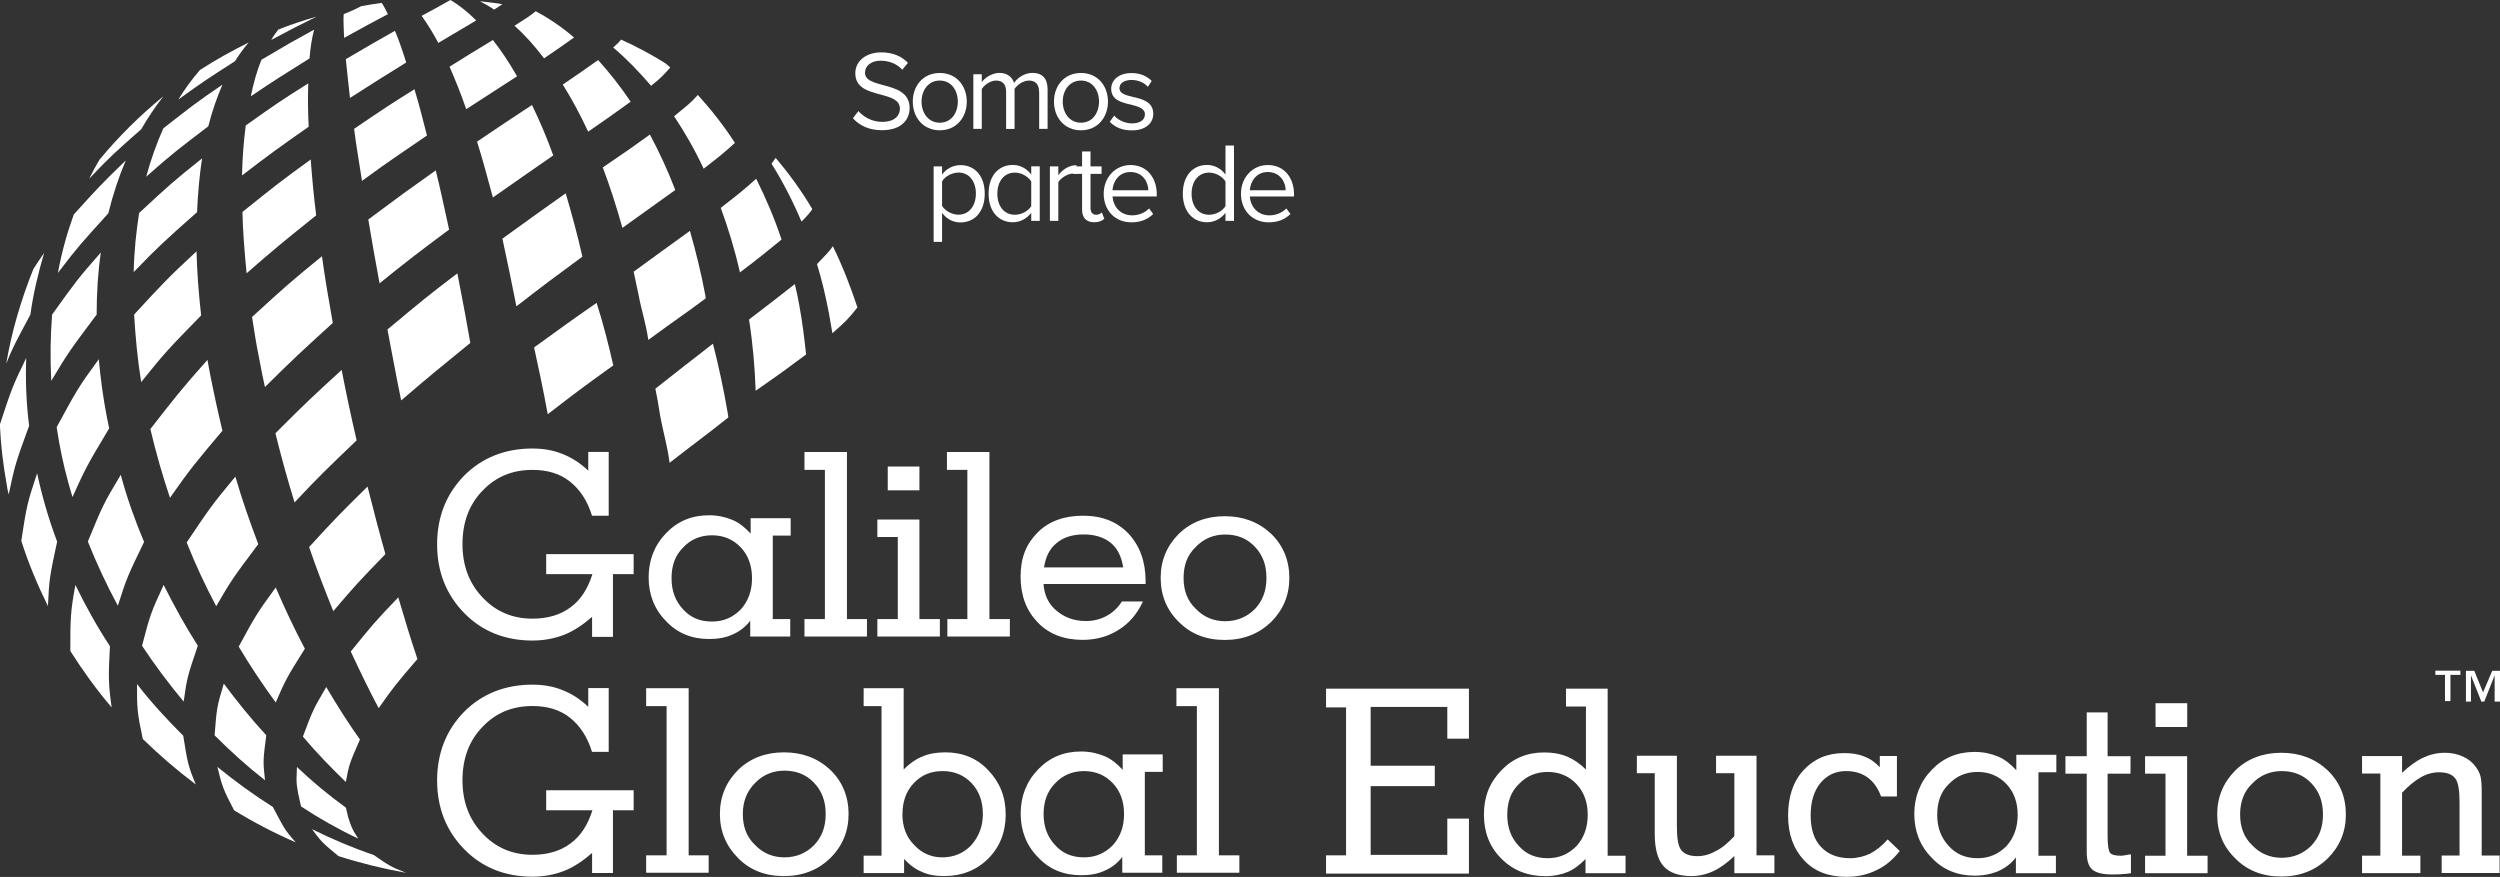 <svg xmlns="http://www.w3.org/2000/svg" id="Capa_2" data-name="Capa 2" viewBox="0 0 293.58 102.98"><rect x="0" y="0" width="293.58" height="102.98" fill="#333333" stroke="none"/><defs><style>      .cls-1 {        fill: #fff;      }    </style></defs><g id="Capa_1-2" data-name="Capa 1"><g><g><path class="cls-1" d="M293.54,82.39h-.59v-3.08h0l-1.22,3.08h-.34l-1.22-3.08h0v3.08h-.59v-3.62h.98l1.03,2.54,1.08-2.54h.93v3.62h-.05ZM288.89,79.25h-1.13v3.08h-.64v-3.08h-1.13v-.49h2.94v.49h-.05ZM172.5,102.59v-6.46h-2.54v4.26h-9v-8.07h7.53v-2.4h-7.53v-6.9h9v3.72h2.54v-5.87h-16.78v2.2h2.35v17.37h-2.35v2.15h16.78ZM177,95.69c0,1.47.44,2.69,1.37,3.67.88.98,2.01,1.42,3.38,1.42s2.45-.49,3.38-1.42c.88-.98,1.32-2.2,1.32-3.67s-.44-2.69-1.32-3.62c-.88-.93-2.01-1.42-3.38-1.42s-2.5.49-3.38,1.42c-.93.88-1.37,2.1-1.37,3.62M186.2,82.97h-2.3v-2.1h4.89v19.62h2.1v2.05h-4.7v-1.66c-.68.68-1.37,1.22-2.1,1.52s-1.61.49-2.59.49c-2.1,0-3.82-.68-5.19-2.05s-2.05-3.08-2.05-5.19.68-3.77,2.05-5.19c1.37-1.42,3.03-2.1,5.04-2.1.98,0,1.86.15,2.69.49.78.34,1.52.83,2.2,1.52v-7.39h-.05ZM194.32,97.94c0,1.71.34,2.98,1.03,3.77.68.78,1.81,1.17,3.28,1.17.88,0,1.76-.2,2.59-.59.83-.39,1.61-.98,2.45-1.76v2.01h4.7v-2.1h-2.1v-11.69h-4.75v2.05h2.15v7.39c-.73.78-1.47,1.42-2.2,1.76-.68.39-1.42.59-2.15.59-.88,0-1.52-.24-1.86-.68-.39-.44-.54-1.42-.54-2.84v-8.27h-4.7v2.05h2.1v7.14ZM221.67,98.58c-.64.73-1.32,1.27-2.05,1.66-.73.34-1.52.54-2.35.54-1.47,0-2.59-.44-3.42-1.32-.83-.88-1.22-2.1-1.22-3.72s.39-2.84,1.13-3.77c.78-.93,1.76-1.42,3.03-1.42.98,0,1.81.24,2.5.73s1.22,1.22,1.61,2.25h1.86v-4.75h-2.01v1.32c-.54-.59-1.17-1.03-1.86-1.27-.68-.29-1.47-.39-2.35-.39-1.96,0-3.52.68-4.75,2.01-1.22,1.32-1.81,3.13-1.81,5.33s.64,3.91,1.86,5.23c1.22,1.32,2.89,1.96,4.99,1.96,1.27,0,2.45-.24,3.52-.78,1.08-.49,1.96-1.27,2.74-2.25l-1.42-1.37M227.49,95.69c0,1.47.44,2.69,1.37,3.67.88.98,2.01,1.42,3.38,1.42s2.45-.49,3.38-1.42c.88-.98,1.32-2.2,1.32-3.67s-.44-2.69-1.32-3.62c-.88-.93-2.01-1.42-3.38-1.42s-2.5.49-3.38,1.42c-.93.88-1.37,2.1-1.37,3.62M239.33,100.49h2.1v2.05h-4.7v-1.86c-.54.73-1.27,1.27-2.05,1.61s-1.76.54-2.79.54c-2.01,0-3.72-.68-5.04-2.1-1.37-1.37-2.05-3.13-2.05-5.14s.68-3.77,2.05-5.19c1.37-1.42,3.03-2.1,5.04-2.1,1.03,0,1.91.2,2.74.54s1.52.93,2.15,1.61v-1.81h4.7v2.05h-2.1v9.78h-.05ZM247.5,90.85h2.69v-2.05h-2.69v-5.14h-2.45v5.14h-2.5v2.05h2.5v9.2c0,.98.2,1.66.64,2.05.44.39,1.22.59,2.35.59.44,0,.88,0,1.22-.05.34,0,.68-.05.98-.1v-2.2h-.15c-.54.1-.83.15-.98.15-.68,0-1.13-.1-1.32-.34s-.29-.88-.29-2.01v-7.29ZM253.13,82.58h3.72v2.79h-3.72v-2.79ZM256.84,100.49h2.4v2.05h-7.34v-2.05h2.4v-9.64h-2.4v-2.05h4.94v11.69ZM263.06,95.64c0,1.47.44,2.69,1.42,3.62.93.98,2.1,1.47,3.47,1.47s2.54-.49,3.47-1.42c.93-.98,1.37-2.15,1.37-3.67s-.44-2.69-1.37-3.67c-.93-.98-2.1-1.42-3.47-1.42s-2.54.49-3.47,1.47c-.98.93-1.42,2.15-1.42,3.62M260.37,95.64c0-2.05.73-3.77,2.15-5.19,1.42-1.37,3.23-2.05,5.38-2.05s3.96.68,5.43,2.05c1.42,1.37,2.15,3.13,2.15,5.19s-.73,3.77-2.15,5.19c-1.42,1.37-3.23,2.1-5.43,2.1s-3.96-.68-5.38-2.1c-1.47-1.42-2.15-3.13-2.15-5.19M291.43,93.34v-.49c0-.73-.05-1.32-.15-1.71s-.29-.73-.54-1.08c-.39-.54-.88-.93-1.52-1.22-.64-.29-1.32-.44-2.1-.44-.93,0-1.76.2-2.59.59-.83.39-1.61.98-2.45,1.76v-1.96h-4.7v2.05h2.15v9.64h-2.15v2.05h6.85v-2.05h-2.15v-7.39c.78-.83,1.52-1.42,2.2-1.81.68-.39,1.42-.59,2.15-.59.88,0,1.52.24,1.86.68.39.44.54,1.42.54,2.89v6.21h-2.1v2.05h6.8v-2.05h-2.1v-7.14h0ZM72.01,95.15h2.4v-2.35h-10.27v2.35h5.43c-.54,1.71-1.37,3.03-2.59,3.91-1.17.88-2.69,1.32-4.45,1.32-2.35,0-4.31-.83-5.87-2.5-1.57-1.66-2.35-3.72-2.35-6.26s.78-4.65,2.35-6.26c1.57-1.66,3.52-2.45,5.87-2.45,1.76,0,3.23.44,4.4,1.37,1.17.93,2.05,2.25,2.59,4.01h1.96v-7.49h-2.4v2.2c-.93-.88-1.91-1.52-3.03-1.96-1.08-.44-2.25-.64-3.52-.64-3.23,0-5.92,1.08-8.02,3.18-2.1,2.15-3.18,4.84-3.18,8.07s1.08,5.92,3.18,8.07c2.1,2.15,4.79,3.23,8.02,3.23,1.37,0,2.59-.24,3.72-.68,1.13-.44,2.2-1.17,3.28-2.1v2.35h2.45v-7.39h.05ZM78.28,100.44h-2.4v2.05h7.34v-2.05h-2.35v-19.62h-4.99v2.1h2.4v17.51ZM87.23,95.59c0,1.47.44,2.69,1.42,3.62.93.98,2.1,1.47,3.47,1.47s2.54-.49,3.47-1.42c.93-.98,1.37-2.15,1.37-3.67s-.44-2.69-1.37-3.67c-.93-.98-2.1-1.42-3.47-1.42s-2.54.49-3.47,1.47c-.93.93-1.42,2.15-1.42,3.62M84.54,95.59c0-2.05.73-3.77,2.15-5.19,1.42-1.37,3.23-2.05,5.38-2.05s3.96.68,5.43,2.05c1.42,1.37,2.15,3.13,2.15,5.19s-.73,3.77-2.15,5.19c-1.42,1.37-3.23,2.1-5.43,2.1s-3.96-.68-5.38-2.1c-1.42-1.42-2.15-3.13-2.15-5.19M105.97,95.59c0,1.47.44,2.69,1.37,3.62.88.98,2.01,1.47,3.33,1.47s2.5-.49,3.38-1.42c.88-.98,1.37-2.2,1.37-3.67s-.44-2.69-1.32-3.62c-.88-.93-2.01-1.42-3.42-1.42s-2.5.49-3.38,1.42c-.88.93-1.32,2.15-1.32,3.62M101.42,82.92v-2.1h4.7v9.54c.68-.68,1.42-1.22,2.2-1.52.78-.34,1.66-.49,2.69-.49,2.01,0,3.72.68,5.04,2.1,1.37,1.42,2.05,3.13,2.05,5.19s-.68,3.82-2.05,5.19-3.13,2.05-5.19,2.05c-.98,0-1.86-.15-2.59-.49-.73-.29-1.47-.83-2.1-1.52v1.66h-4.75v-2.05h2.1v-17.56h-2.1ZM122.55,95.59c0,1.47.44,2.69,1.37,3.67.88.98,2.01,1.42,3.38,1.42s2.45-.49,3.38-1.42c.88-.98,1.32-2.2,1.32-3.67s-.44-2.69-1.32-3.62c-.88-.93-2.01-1.42-3.38-1.42s-2.5.49-3.38,1.42c-.93.93-1.37,2.15-1.37,3.62M134.39,100.44h2.1v2.05h-4.7v-1.86c-.54.73-1.27,1.27-2.05,1.61-.83.39-1.76.54-2.79.54-2.01,0-3.72-.68-5.04-2.1-1.37-1.37-2.05-3.13-2.05-5.14s.68-3.77,2.05-5.19c1.37-1.42,3.03-2.1,5.04-2.1,1.03,0,1.91.2,2.74.54s1.52.93,2.15,1.61v-1.81h4.7v2.05h-2.1v9.78h-.05ZM140.6,100.44h-2.4v2.05h7.34v-2.05h-2.4v-19.62h-4.99v2.1h2.4v17.51h.05ZM72.01,67.42h2.4v-2.35h-10.27v2.35h5.43c-.54,1.71-1.37,3.03-2.59,3.91-1.17.88-2.69,1.32-4.45,1.32-2.35,0-4.31-.83-5.87-2.5-1.57-1.66-2.35-3.72-2.35-6.26s.78-4.65,2.35-6.26c1.57-1.66,3.52-2.45,5.87-2.45,1.76,0,3.23.44,4.4,1.37,1.17.93,2.05,2.25,2.59,4.01h1.96v-7.49h-2.4v2.2c-.93-.88-1.91-1.52-3.03-1.96-1.08-.44-2.25-.64-3.52-.64-3.23,0-5.92,1.08-8.02,3.18-2.1,2.15-3.18,4.84-3.18,8.07s1.08,5.92,3.18,8.07c2.1,2.15,4.79,3.23,8.02,3.23,1.37,0,2.59-.24,3.72-.68s2.2-1.17,3.28-2.1v2.35h2.45v-7.39h.05ZM78.86,67.9c0,1.47.44,2.69,1.37,3.67.88.98,2.01,1.42,3.38,1.42s2.45-.49,3.38-1.42c.88-.98,1.32-2.2,1.32-3.67s-.44-2.69-1.32-3.62c-.88-.93-2.01-1.42-3.38-1.42s-2.5.49-3.38,1.42c-.93.93-1.37,2.1-1.37,3.62M90.7,72.7h2.1v2.05h-4.7v-1.86c-.54.73-1.27,1.27-2.05,1.61-.83.39-1.76.54-2.79.54-2.01,0-3.72-.68-5.04-2.1-1.37-1.37-2.05-3.13-2.05-5.14s.68-3.77,2.05-5.19c1.37-1.42,3.03-2.1,5.04-2.1,1.03,0,1.91.2,2.74.54.83.34,1.52.93,2.15,1.61v-1.81h4.7v2.05h-2.1v9.78h-.05ZM96.87,72.7h-2.4v2.05h7.34v-2.05h-2.35v-19.62h-4.99v2.1h2.4v17.51ZM104.25,54.79h3.72v2.79h-3.72v-2.79ZM107.97,72.7h2.4v2.05h-7.34v-2.05h2.4v-9.64h-2.4v-2.05h4.94v11.69ZM113.65,72.7h-2.4v2.05h7.34v-2.05h-2.4v-19.62h-4.99v2.1h2.4v17.51h.05ZM122.6,66.63h9.3c-.2-1.27-.68-2.25-1.47-2.89s-1.86-.98-3.18-.98-2.35.34-3.13.98c-.83.64-1.32,1.61-1.52,2.89M134.19,70.69c-.64,1.37-1.57,2.5-2.84,3.28-1.22.78-2.64,1.17-4.21,1.17-2.2,0-3.96-.68-5.28-2.05-1.32-1.37-2.01-3.13-2.01-5.38s.68-3.86,2.01-5.19c1.32-1.32,3.13-1.96,5.33-1.96s3.96.68,5.33,2.1c1.32,1.42,2.01,3.28,2.01,5.58v.34h-11.99c.1,1.32.59,2.35,1.52,3.13s2.05,1.22,3.47,1.22c.88,0,1.66-.2,2.4-.59.73-.39,1.37-.98,1.81-1.71h2.45v.05ZM138.99,67.86c0,1.47.44,2.69,1.42,3.62.93.98,2.1,1.47,3.47,1.47s2.54-.49,3.47-1.42c.93-.98,1.37-2.15,1.37-3.67s-.44-2.69-1.37-3.67c-.93-.98-2.1-1.42-3.47-1.42s-2.54.49-3.47,1.47c-.98.93-1.42,2.15-1.42,3.62M136.3,67.86c0-2.05.73-3.77,2.15-5.19,1.42-1.37,3.23-2.05,5.38-2.05s3.96.68,5.43,2.05c1.42,1.37,2.15,3.13,2.15,5.19s-.73,3.77-2.15,5.19c-1.42,1.37-3.23,2.1-5.43,2.1s-3.96-.68-5.38-2.1c-1.42-1.37-2.15-3.13-2.15-5.19"></path><path class="cls-1" d="M42.42.73c.78-.15,1.61-.29,2.4-.39.24.34.49.83.73,1.32-2.1,1.13-2.79,1.47-5.14,2.79-.05-1.13-.1-2.05-.05-2.79.98-.39,1.57-.68,2.05-.93"></path><path class="cls-1" d="M56.36.15c.54.29,1.13.59,1.66.98.49-.29.73-.49.98-.64-.88-.15-1.76-.24-2.64-.34"></path><path class="cls-1" d="M72.94,4.65c-.15.2-.44.49-.93.93,1.57,1.32,3.03,2.84,4.45,4.5,1.32-1.08,1.32-1.13,2.25-2.15-.2-.2-.44-.39-.64-.54-1.66-1.03-3.38-1.96-5.14-2.74"></path><path class="cls-1" d="M60.42,3.03c1.22,1.08,2.35,2.35,3.47,3.82,1.86-1.27,2.01-1.37,3.52-2.45-1.42-1.22-2.94-2.25-4.5-3.08-.73.59-1.03.78-2.5,1.71"></path><path class="cls-1" d="M49.51,1.86c.64.88,1.32,1.96,1.96,3.18,1.47-.88,2.98-1.76,4.45-2.64-.98-.98-2.01-1.81-3.03-2.4-1.13.64-2.25,1.27-3.38,1.86"></path><path class="cls-1" d="M23.48,8.22c-.93,1.08-1.76,2.2-2.54,3.47,2.84-2.05,3.52-2.5,6.65-4.5.49-.78,1.03-1.52,1.61-2.2-1.96.98-3.91,2.05-5.72,3.23"></path><path class="cls-1" d="M35.37,94.71c2.15,1.42,4.4,2.69,6.7,3.77-.15-.24-.34-.54-.49-.78-.24-.44-.44-.93-.59-1.42-.1-.24-.15-.49-.2-.73-.05-.15-.05-.24-.1-.39,0-.05-.05-.29-.1-.34-1.96-1.42-3.86-2.98-5.72-4.75,0,.49-.05.93-.05,1.42,0,1.08.29,2.1.54,3.23"></path><path class="cls-1" d="M27.49,95.15c2.3,1.42,4.75,2.69,7.24,3.77-1.42-1.57-1.47-1.91-2.69-4.16-2.25-1.42-4.4-2.98-6.51-4.7.54,2.2.64,2.59,1.96,5.09"></path><path class="cls-1" d="M41.19,76.51c1.08,2.3,2.15,4.55,3.28,6.65,1.71-2.45,2.15-2.98,4.55-5.77-.78-2.3-1.52-4.75-2.25-7.24-2.69,2.79-3.08,3.28-5.58,6.36"></path><path class="cls-1" d="M16.68,75.83c1.52,2.3,3.13,4.45,4.89,6.56.39-2.79.44-2.98,1.66-6.56-1.47-2.3-2.79-4.7-4.01-7.14-1.47,3.18-1.57,3.42-2.54,7.14"></path><path class="cls-1" d="M10.32,63.6c1.03,2.59,2.2,5.09,3.52,7.53,1.03-3.23,1.13-3.47,3.08-7.49-1.08-2.54-2.01-5.19-2.74-7.88-2.05,3.42-2.15,3.67-3.86,7.83"></path><path class="cls-1" d="M32.34,50.88c.68,2.74,1.42,5.43,2.25,8.12,2.98-3.18,3.72-3.86,7.29-7.29-.64-2.74-1.22-5.48-1.76-8.27-3.57,3.28-4.06,3.72-7.78,7.44"></path><path class="cls-1" d="M2.5,63.5c.83,2.64,1.91,5.19,3.13,7.68.15-3.23.2-3.47,1.08-7.58-.98-2.59-1.76-5.28-2.35-8.02-1.17,3.52-1.22,3.77-1.86,7.93"></path><path class="cls-1" d="M87.96,37.52c.44,2.79.68,5.58.78,8.37,2.94-2.05,3.08-2.15,5.92-4.26-.2-1.91-.44-3.82-.78-5.68-.15-.88-.34-1.76-.54-2.59-2.25,1.76-2.5,1.96-5.38,4.16"></path><path class="cls-1" d="M45.5,38.7c.54,2.79,1.03,5.53,1.61,8.32,3.38-2.89,4.4-3.72,8.12-6.75-.2-1.17-.44-2.4-.64-3.57-.29-1.57-.59-3.13-.88-4.6-3.67,2.79-4.11,3.18-8.22,6.6"></path><path class="cls-1" d="M6.65,50.15c.1.59.2,1.17.29,1.76.39,2.2.93,4.35,1.57,6.46,1.57-3.47,1.71-3.72,4.31-8.07-.1-.49-.2-.98-.29-1.42-.44-2.3-.73-4.5-.93-6.7-2.5,3.42-2.59,3.67-4.94,7.97"></path><path class="cls-1" d="M29.6,37.23c.24,1.57.49,3.18.83,4.84.2,1.13.44,2.25.68,3.38,3.42-3.38,4.11-4.01,7.97-7.53-.49-2.74-.93-5.33-1.27-7.83-3.72,3.03-4.26,3.52-8.22,7.14"></path><path class="cls-1" d="M76.96,45.64c.2.98.39,2.01.54,3.03.34,1.96.88,3.67,1.13,5.68,3.82-2.98,3.57-2.69,6.9-5.33,0-.15-.05-.24-.05-.39-.49-2.89-1.08-5.63-1.76-8.27-2.3,1.76-4.5,3.52-6.75,5.28"></path><path class="cls-1" d="M56.02,16.63c.64,2.01,1.22,4.21,1.86,6.56,2.98-2.1,4.01-2.79,7.09-4.94-.78-2.15-1.61-4.11-2.5-5.92q-3.13,2.05-6.46,4.31"></path><path class="cls-1" d="M41.58,15.12c.24,1.91.59,3.91.93,6.12,3.28-2.4,4.21-2.98,7.63-5.33-.49-1.96-.98-3.82-1.47-5.43-3.13,1.96-3.33,2.1-7.09,4.65"></path><path class="cls-1" d="M8.66,25.2c-.78,2.15-1.42,4.45-1.86,6.85,2.35-3.08,2.64-3.38,5.92-7,.54-2.2,1.22-4.26,2.05-6.21-2.84,2.74-3.28,3.23-6.12,6.36"></path><path class="cls-1" d="M28.86,14.73c-.24,1.81-.39,3.77-.44,5.87,3.38-2.59,4.21-3.18,7.83-5.72-.1-1.86-.1-3.57-.05-5.09-3.18,2.01-3.62,2.3-7.34,4.94"></path><path class="cls-1" d="M52.79,7.83c.64,1.47,1.32,3.13,1.96,4.99,1.52-.98,2.2-1.42,5.97-3.86-.93-1.61-1.86-3.03-2.84-4.26-1.71,1.03-3.38,2.05-5.09,3.13"></path><path class="cls-1" d="M32.68,3.47c1.47-.59,2.98-1.08,4.5-1.52-2.2,1.08-2.84,1.42-5.33,2.74.24-.44.54-.83.83-1.22"></path><path class="cls-1" d="M.73,42.71c.68-1.76,1.17-2.64,2.84-5.77.34-2.5.93-4.89,1.61-7.24-.54.78-.93,1.37-1.27,1.91-1.42,3.57-2.54,7.29-3.18,11.11"></path><path class="cls-1" d="M11.69,18.74c-.44.73-.83,1.47-1.22,2.25,2.5-2.64,3.13-3.18,6.12-5.82.78-1.37,1.66-2.64,2.59-3.86-2.74,2.25-5.28,4.75-7.49,7.44"></path><path class="cls-1" d="M91.09,18.54c-.15.2-.29.39-.49.68,1.32,2.1,2.5,4.4,3.52,6.8.73-.73,1.03-1.08,1.27-1.47-1.27-2.15-2.74-4.16-4.31-6.02"></path><path class="cls-1" d="M25.2,86.35c1.91,1.91,3.86,3.67,5.92,5.28-.24-2.2-.24-2.35.15-5.28-1.76-1.91-3.42-3.96-4.99-6.07-.83,2.74-.83,2.94-1.08,6.07"></path><path class="cls-1" d="M16.78,86.79c1.96,1.91,4.01,3.67,6.21,5.33-.93-2.25-.98-2.64-1.47-5.72-1.91-1.91-3.77-3.91-5.43-6.07,0,2.84,0,3.28.68,6.46"></path><path class="cls-1" d="M28.03,75.93c1.37,2.3,2.84,4.5,4.35,6.56,1.17-2.69,1.27-2.89,3.42-6.31-1.22-2.3-2.35-4.7-3.42-7.19-2.25,3.08-2.35,3.28-4.35,6.95"></path><path class="cls-1" d="M36.3,64.24c.88,2.59,1.86,5.09,2.84,7.53,2.45-2.89,3.08-3.57,6.12-6.7-.73-2.59-1.42-5.23-2.1-7.93-3.18,3.13-3.67,3.62-6.85,7.09"></path><path class="cls-1" d="M8.27,76.47c1.47,2.3,3.08,4.55,4.84,6.6-.39-2.84-.39-3.57-.2-7.19-1.52-2.3-2.84-4.7-4.06-7.19-.59,3.23-.59,4.01-.59,7.78"></path><path class="cls-1" d="M21.92,63.7c1.03,2.59,2.2,5.09,3.47,7.49,1.81-3.13,2.01-3.38,4.94-7.29-.98-2.59-1.91-5.23-2.69-7.93-2.84,3.42-2.98,3.67-5.72,7.73h0Z"></path><path class="cls-1" d="M74.41,31.9c.2.93.39,1.86.59,2.79.34,1.81.88,3.38,1.13,5.23,3.72-2.74,3.47-2.45,6.75-4.89,0-.1-.05-.24-.05-.34-.49-2.64-1.13-5.19-1.81-7.58-2.25,1.61-4.45,3.23-6.6,4.79"></path><path class="cls-1" d="M59,28.03c.54,2.5,1.08,5.09,1.61,7.78,0,.05,0,.1.05.15,3.28-2.54,4.4-3.38,7.73-5.82-.59-2.64-1.27-5.09-1.96-7.44-3.38,2.4-3.52,2.5-7.44,5.33"></path><path class="cls-1" d="M62.72,40.8c.54,2.45,1.08,4.99,1.57,7.68,0,.05,0,.1.05.15,3.23-2.5,4.35-3.33,7.68-5.72-.59-2.59-1.22-5.04-1.96-7.34-3.33,2.3-3.47,2.45-7.34,5.23"></path><path class="cls-1" d="M15.75,36.94c.15,2.54.39,5.19.83,7.93,2.79-3.47,3.03-3.72,7.04-7.83-.29-2.59-.49-5.14-.54-7.53-3.42,3.18-3.96,3.77-7.34,7.44"></path><path class="cls-1" d="M84.64,24.41c.88,2.4,1.66,4.94,2.25,7.58,2.54-1.91,2.64-2.05,4.89-3.86-.83-2.5-1.86-4.89-2.98-7.14-1.47,1.32-1.96,1.71-4.16,3.42"></path><path class="cls-1" d="M43.25,25.78c.39,2.35.83,4.84,1.32,7.49,3.47-2.79,4.35-3.47,8.17-6.31-.54-2.45-1.03-4.79-1.57-6.95-3.52,2.5-3.86,2.74-7.93,5.77"></path><path class="cls-1" d="M6.12,36.94c-.2,2.5-.24,5.09-.1,7.78,2.05-3.42,2.25-3.67,5.33-7.78,0-2.54.15-4.94.49-7.29-2.74,3.13-2.84,3.28-5.72,7.29"></path><path class="cls-1" d="M70.79,19.67c.83,2.2,1.61,4.6,2.3,7.09,2.05-1.47,4.16-2.98,6.21-4.45-.88-2.3-1.91-4.5-2.98-6.51-1.91,1.37-2.5,1.81-5.53,3.86"></path><path class="cls-1" d="M28.47,24.9c.05,2.25.24,4.65.49,7.19,3.47-3.03,4.4-3.77,8.17-6.8-.29-2.3-.49-4.5-.64-6.56-3.57,2.59-4.01,2.94-8.02,6.16"></path><path class="cls-1" d="M79.16,13.65c1.27,1.91,2.45,3.96,3.47,6.16,1.96-1.52,2.15-1.66,3.67-3.03-1.32-2.05-2.79-3.91-4.35-5.63-.83.93-1.17,1.17-2.79,2.5"></path><path class="cls-1" d="M19.18,15.07c-.78,1.76-1.47,3.67-2.01,5.68,3.03-2.69,3.77-3.23,7.29-5.92.44-1.76,1.03-3.42,1.66-4.89-3.08,2.1-3.62,2.54-6.95,5.14"></path><path class="cls-1" d="M40.61,6.95c.15,1.37.29,2.89.49,4.55,2.89-1.86,3.77-2.4,6.6-4.16-.44-1.42-.88-2.69-1.32-3.72-2.45,1.37-2.59,1.47-5.77,3.33"></path><path class="cls-1" d="M0,50.15v-.34c1.37-4.16,1.42-4.35,3.08-7.78-.1,2.59,0,5.28.34,7.97-1.57,4.31-1.66,4.55-2.4,8.07-.1-.39-.2-.83-.24-1.22-.39-2.2-.68-4.45-.78-6.7M97.8,28.91c-.34.54-.73.93-1.86,2.1.59,1.91,1.03,3.82,1.42,5.87.15.73.24,1.52.39,2.25,1.61-1.42,1.81-1.61,2.94-3.03-.83-2.5-1.76-4.89-2.89-7.19M39.77,100.54c2.59.83,5.23,1.47,7.93,1.96-1.86-.73-1.96-.83-3.82-2.1-2.45-.83-4.89-1.86-7.24-3.03,1.13,1.52,1.22,1.61,3.13,3.18M35.57,86.5c1.61,1.91,3.33,3.67,5.04,5.33.39-2.1.44-2.2,1.66-4.99-1.37-1.91-2.69-4.01-3.96-6.16-1.52,2.59-1.61,2.79-2.74,5.82M17.66,50.39c.64,2.74,1.42,5.43,2.3,8.07,2.4-3.42,2.98-4.11,6.16-7.88-.54-2.25-1.03-4.5-1.47-6.75-.1-.54-.2-1.03-.29-1.57-3.13,3.52-3.72,4.31-6.7,8.12M16.34,25c-.34,2.2-.59,4.5-.64,6.95,3.03-3.13,3.38-3.42,7.44-7.04.1-2.25.29-4.35.59-6.31-3.38,2.69-3.91,3.18-7.39,6.41M66.09,9.93c1.03,1.66,2.05,3.52,2.98,5.53q2.64-1.81,4.99-3.52c-1.22-1.81-2.5-3.42-3.82-4.89-1.52,1.08-2.01,1.42-4.16,2.89M30.72,7c-.54,1.27-.93,2.69-1.27,4.31,3.03-2.05,3.86-2.54,6.9-4.45.1-1.32.29-2.45.54-3.38-2.59,1.42-2.94,1.61-6.16,3.52"></path></g><g><g><path class="cls-1" d="M100.81,13.05c.58.65,1.54,1.26,2.79,1.26,1.58,0,2.08-.85,2.08-1.53,0-1.06-1.07-1.35-2.24-1.67-1.42-.37-3-.77-3-2.51,0-1.46,1.3-2.45,3.04-2.45,1.35,0,2.4.45,3.14,1.23l-.66.81c-.66-.73-1.59-1.06-2.56-1.06-1.06,0-1.82.57-1.82,1.41,0,.89,1.02,1.15,2.15,1.46,1.45.38,3.09.84,3.09,2.69,0,1.29-.88,2.6-3.26,2.6-1.54,0-2.67-.58-3.4-1.41l.65-.84Z"></path><path class="cls-1" d="M107.19,11.93c0-1.86,1.22-3.36,3.17-3.36s3.17,1.5,3.17,3.36-1.22,3.37-3.17,3.37-3.17-1.51-3.17-3.37ZM112.48,11.93c0-1.3-.76-2.47-2.12-2.47s-2.14,1.17-2.14,2.47.77,2.48,2.14,2.48,2.12-1.17,2.12-2.48Z"></path><path class="cls-1" d="M122.02,10.79c0-.81-.36-1.33-1.18-1.33-.66,0-1.37.48-1.7.98v4.7h-.99v-4.35c0-.81-.34-1.33-1.18-1.33-.65,0-1.34.48-1.68.99v4.68h-.99v-6.41h.99v.93c.27-.41,1.13-1.09,2.07-1.09s1.54.53,1.72,1.19c.36-.58,1.22-1.19,2.15-1.19,1.17,0,1.79.65,1.79,1.94v4.63h-.99v-4.35Z"></path><path class="cls-1" d="M123.77,11.93c0-1.86,1.22-3.36,3.17-3.36s3.17,1.5,3.17,3.36-1.22,3.37-3.17,3.37-3.17-1.51-3.17-3.37ZM129.06,11.93c0-1.3-.76-2.47-2.12-2.47s-2.14,1.17-2.14,2.47.77,2.48,2.14,2.48,2.12-1.17,2.12-2.48Z"></path><path class="cls-1" d="M130.83,13.57c.42.49,1.23.92,2.11.92.98,0,1.51-.44,1.51-1.06,0-.7-.78-.93-1.64-1.14-1.09-.25-2.32-.54-2.32-1.87,0-.99.86-1.84,2.39-1.84,1.09,0,1.86.41,2.37.93l-.46.69c-.38-.46-1.09-.81-1.91-.81-.88,0-1.42.4-1.42.97,0,.62.73.82,1.57,1.02,1.11.25,2.4.57,2.4,1.99,0,1.07-.86,1.94-2.52,1.94-1.05,0-1.94-.32-2.59-1.01l.52-.72Z"></path></g><g><path class="cls-1" d="M109.64,28.39v-8.85h.99v.96c.46-.65,1.26-1.11,2.16-1.11,1.68,0,2.85,1.27,2.85,3.36s-1.17,3.37-2.85,3.37c-.88,0-1.64-.41-2.16-1.13v3.41h-.99ZM112.54,20.27c-.78,0-1.57.46-1.91,1.02v2.89c.34.56,1.13,1.03,1.91,1.03,1.29,0,2.06-1.06,2.06-2.48s-.77-2.47-2.06-2.47Z"></path><path class="cls-1" d="M121.1,24.99c-.48.65-1.26,1.11-2.16,1.11-1.67,0-2.85-1.27-2.85-3.36s1.17-3.37,2.85-3.37c.86,0,1.64.42,2.16,1.13v-.97h1v6.41h-1v-.96ZM121.1,21.3c-.36-.56-1.13-1.03-1.92-1.03-1.29,0-2.06,1.06-2.06,2.48s.77,2.47,2.06,2.47c.8,0,1.57-.45,1.92-1.01v-2.9Z"></path><path class="cls-1" d="M123.29,19.54h.99v1.03c.52-.68,1.26-1.17,2.14-1.17v1.02c-.12-.03-.24-.04-.4-.04-.61,0-1.45.5-1.74,1.02v4.54h-.99v-6.41Z"></path><path class="cls-1" d="M127.07,24.61v-4.19h-1.06v-.88h1.06v-1.75h.99v1.75h1.3v.88h-1.3v3.98c0,.48.21.82.65.82.28,0,.54-.12.68-.27l.29.74c-.25.24-.61.41-1.19.41-.94,0-1.42-.54-1.42-1.5Z"></path><path class="cls-1" d="M132.76,19.38c1.94,0,3.08,1.51,3.08,3.44v.25h-5.19c.08,1.21.93,2.22,2.31,2.22.73,0,1.47-.29,1.98-.81l.48.65c-.64.64-1.5.98-2.55.98-1.9,0-3.26-1.37-3.26-3.37,0-1.86,1.33-3.36,3.16-3.36ZM130.65,22.34h4.2c-.01-.96-.65-2.14-2.11-2.14-1.37,0-2.04,1.15-2.1,2.14Z"></path><path class="cls-1" d="M143.91,24.99c-.48.65-1.26,1.11-2.16,1.11-1.67,0-2.85-1.27-2.85-3.36s1.17-3.37,2.85-3.37c.86,0,1.64.42,2.16,1.13v-3.41h1v8.85h-1v-.96ZM143.91,21.3c-.36-.56-1.13-1.03-1.92-1.03-1.29,0-2.06,1.06-2.06,2.48s.77,2.47,2.06,2.47c.8,0,1.57-.45,1.92-1.01v-2.9Z"></path><path class="cls-1" d="M148.88,19.38c1.94,0,3.08,1.51,3.08,3.44v.25h-5.19c.08,1.21.93,2.22,2.31,2.22.73,0,1.47-.29,1.98-.81l.48.65c-.64.64-1.5.98-2.55.98-1.9,0-3.26-1.37-3.26-3.37,0-1.86,1.33-3.36,3.16-3.36ZM146.78,22.34h4.2c-.01-.96-.65-2.14-2.11-2.14-1.37,0-2.04,1.15-2.1,2.14Z"></path></g></g></g></g></svg>